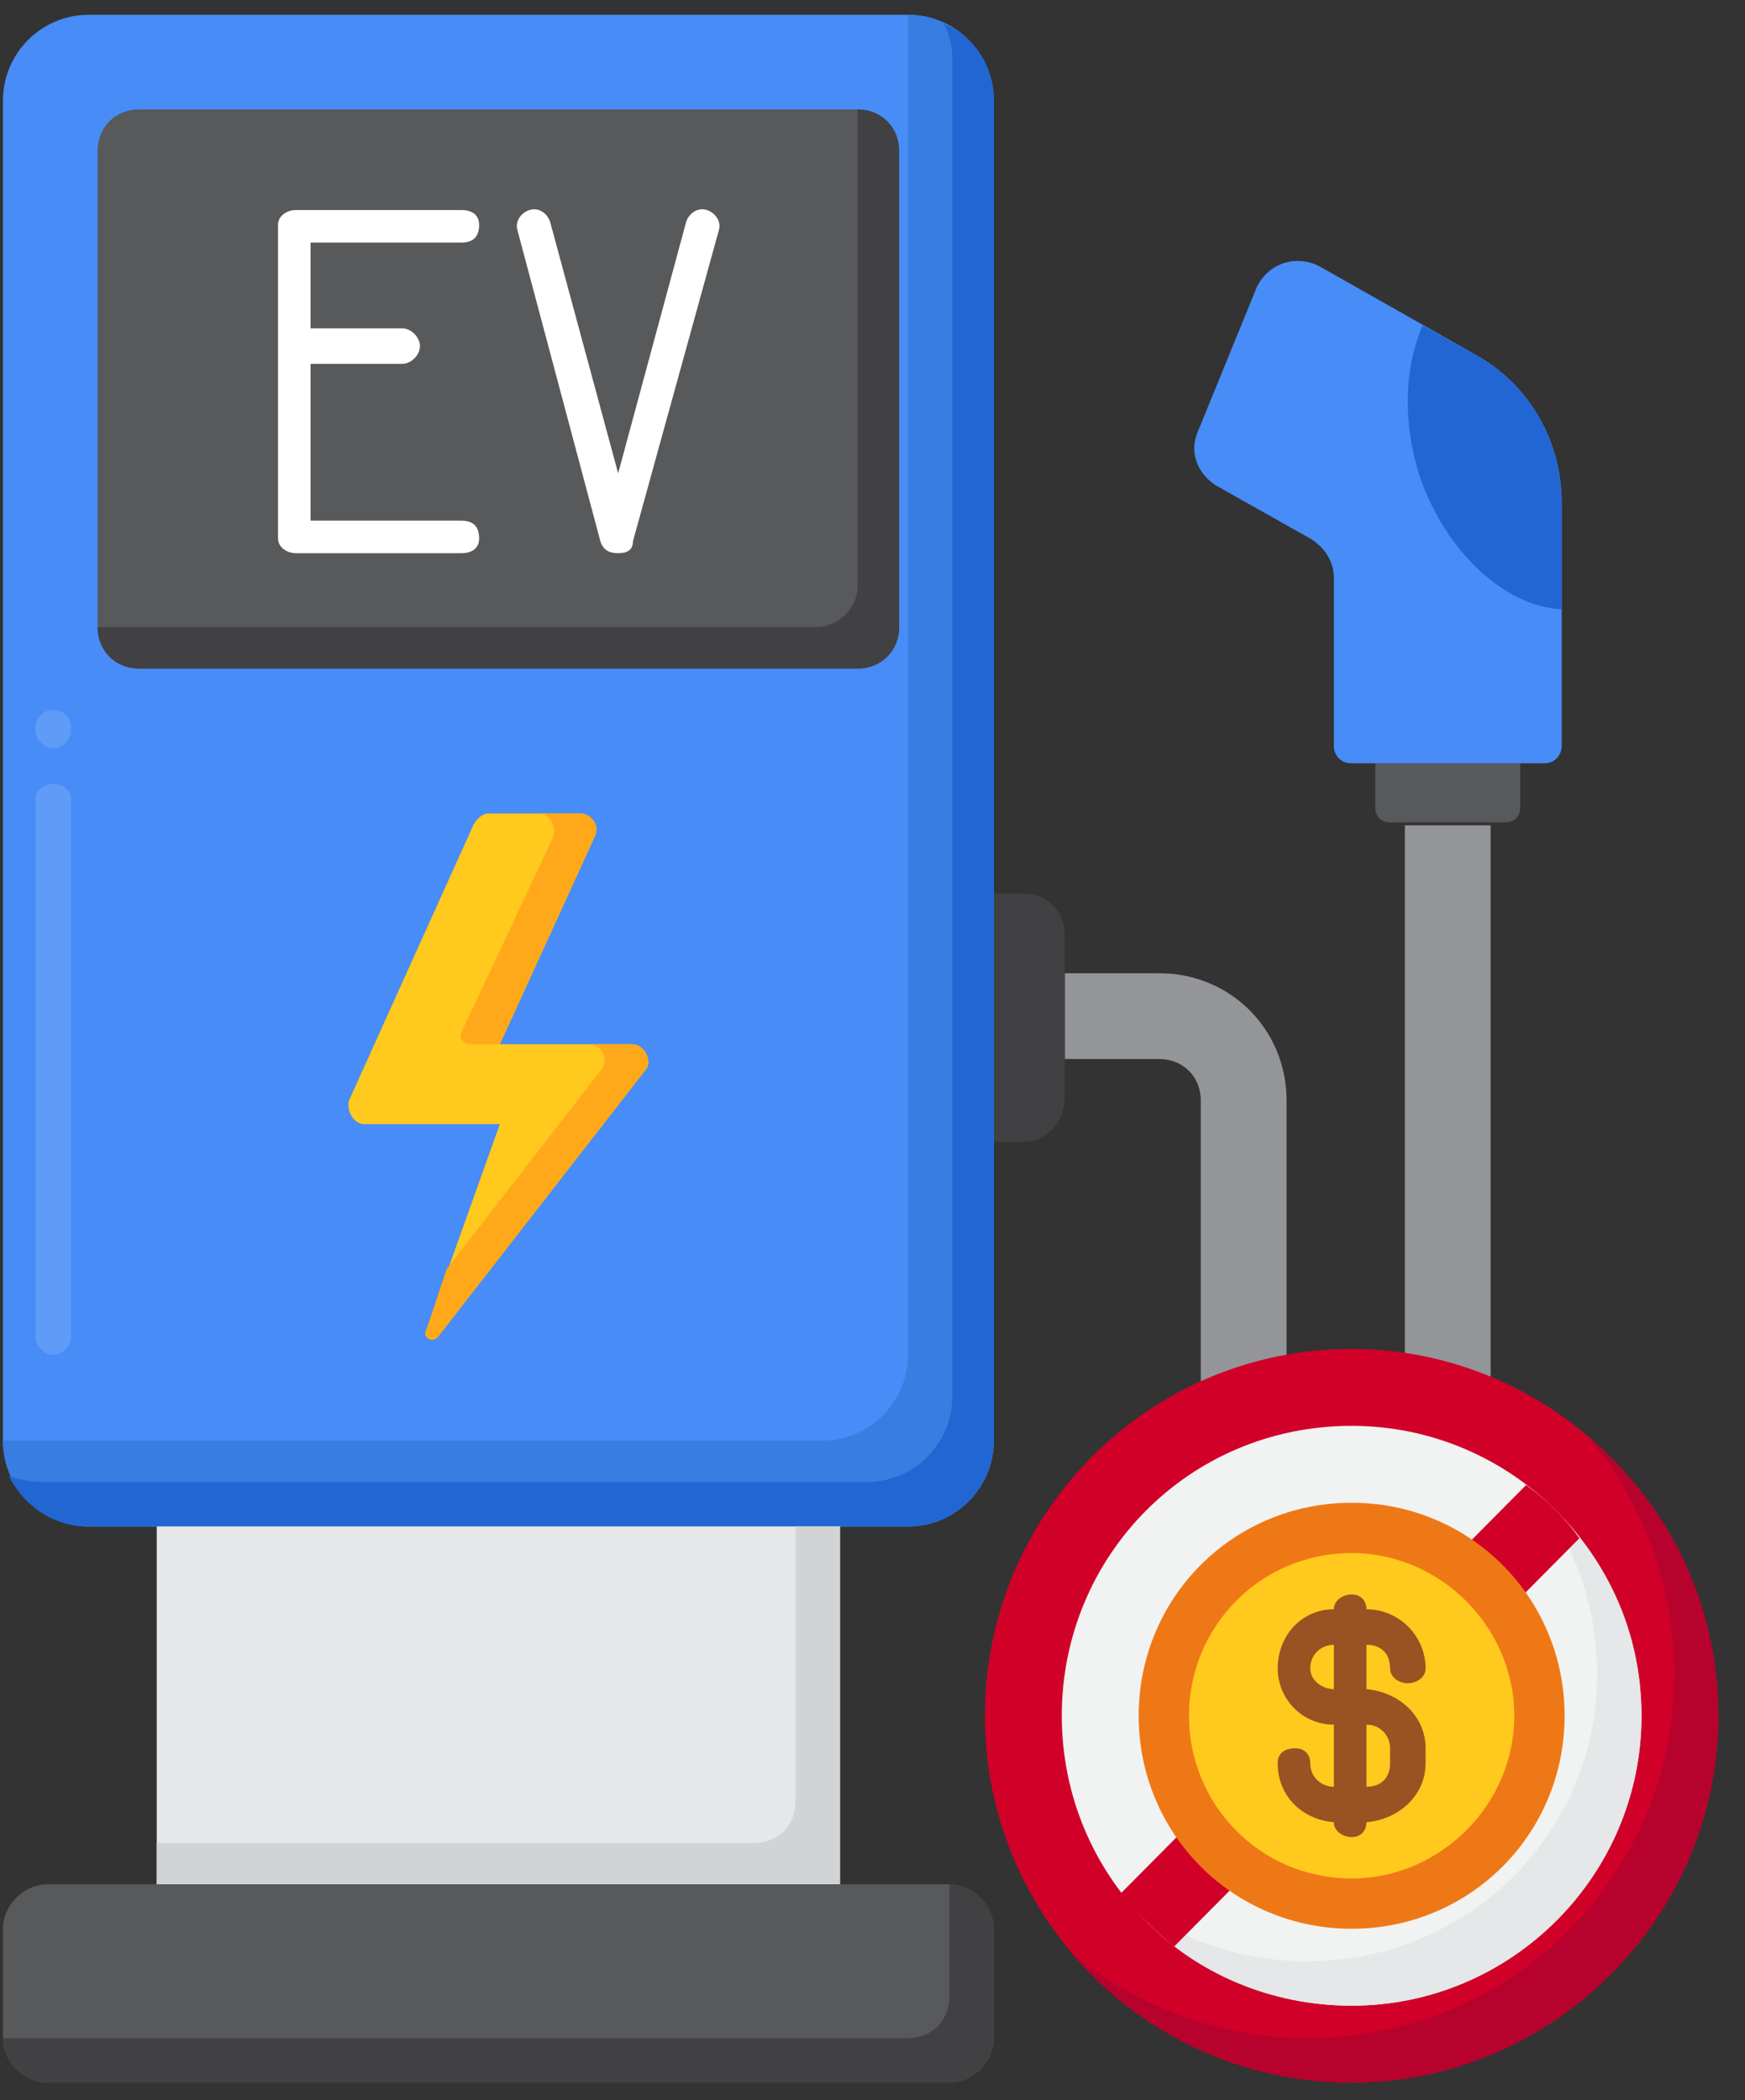 <svg version="1.2" xmlns="http://www.w3.org/2000/svg" viewBox="0 0 59 71" width="59" height="71"><rect x="0" y="0" width="59" height="71" fill="#333333" stroke="none"/><style>.a{fill:#939598}.b{fill:#414042}.c{fill:#58595b}.d{fill:#478cf7}.e{fill:#2266d3}.f{fill:#377de2}.g{fill:#e6e7e8}.h{fill:#d1d3d4}.i{fill:#5e9cf7}.j{fill:#ffc91d}.k{fill:#ffa91a}.l{fill:#fff}.m{fill:#d10028}.n{fill:#b7022d}.o{fill:#f1f2f2}.p{fill:#ef7816}.q{fill:#995222}</style><path class="a" d="m47.5 27.9v30c0 1.1-0.9 2-2 2-1.1 0-2-0.9-2-2v-20.7c0-2.4-1.9-4.3-4.3-4.3h-3.2v2.9h3.2c0.8 0 1.4 0.6 1.4 1.4v20.7c0 2.7 2.2 4.9 4.9 4.9 2.7 0 4.9-2.2 4.9-4.9v-30z"/><path class="b" d="m33.6 38.6v-8.4h1c0.8 0 1.4 0.6 1.4 1.4v5.5c0 0.8-0.6 1.5-1.4 1.5z"/><path class="c" d="m47 27.8h3.9c0.3 0 0.5-0.2 0.5-0.5v-1.5h-4.9v1.5c0 0.3 0.2 0.5 0.5 0.5z"/><path class="d" d="m42.5 9.7l-2 4.9c-0.3 0.7 0 1.4 0.6 1.8l3.2 1.8c0.5 0.3 0.8 0.8 0.8 1.3v5.7c0 0.3 0.2 0.6 0.6 0.6h6.5c0.4 0 0.6-0.3 0.6-0.6v-8.2c0-2.1-1.1-4-2.9-5l-5.3-3c-0.8-0.4-1.7-0.1-2.1 0.7z"/><path class="d" d="m42.5 9.7l-2 4.9c-0.3 0.7 0 1.4 0.6 1.8l3.2 1.8c0.5 0.3 0.8 0.8 0.8 1.3v5.7c0 0.3 0.2 0.6 0.6 0.6h6.5c0.4 0 0.6-0.3 0.6-0.6v-8.2c0-2.1-1.1-4-2.9-5l-5.3-3c-0.8-0.4-1.7-0.1-2.1 0.7z"/><path class="e" d="m49.9 12l-1.8-1c-0.6 1.4-0.7 3.2-0.1 5.1 0.9 2.6 2.9 4.4 4.8 4.5v-3.6c0-2.1-1.1-4-2.9-5z"/><path class="d" d="m33.6 48.7v-45.3c0-1.6-1.3-2.9-2.9-2.9h-27.7c-1.6 0-2.9 1.3-2.9 2.9v45.3c0 1.6 1.3 2.9 2.9 2.9h27.7c1.6 0 2.9-1.3 2.9-2.9z"/><path class="f" d="m30.7 0.5v45.3c0 1.6-1.3 2.9-2.9 2.9h-27.7c0 1.6 1.3 2.9 2.9 2.9h27.7c1.6 0 2.9-1.3 2.9-2.9v-45.3c0-1.6-1.3-2.9-2.9-2.9z"/><path class="e" d="m31.9 0.8q0.3 0.5 0.3 1.2v45.2c0 1.6-1.3 2.9-2.9 2.9h-27.8q-0.6 0-1.2-0.2c0.5 1 1.5 1.7 2.7 1.7h27.7c1.6 0 2.9-1.3 2.9-2.9v-45.3c0-1.2-0.7-2.2-1.7-2.6z"/><path class="g" d="m5.3 51.6h23.1v12.1h-23.1z"/><path class="h" d="m26.9 51.6v9.3c0 0.8-0.6 1.4-1.4 1.4h-20.2v1.4h23.1v-12.1z"/><path class="c" d="m33.6 68.9v-3.7c0-0.8-0.7-1.5-1.5-1.5h-30.5c-0.8 0-1.5 0.7-1.5 1.5v3.7c0 0.8 0.7 1.5 1.5 1.5h30.5c0.8 0 1.5-0.7 1.5-1.5z"/><path class="b" d="m32.1 63.7v3.8c0 0.8-0.6 1.4-1.4 1.4h-30.6c0 0.8 0.7 1.5 1.5 1.5h30.5c0.8 0 1.5-0.7 1.5-1.5v-3.7c0-0.8-0.7-1.5-1.5-1.5z"/><path class="i" d="m1.8 45.8c-0.3 0-0.6-0.3-0.6-0.6v-18.2c0-0.3 0.3-0.5 0.6-0.5 0.3 0 0.6 0.2 0.6 0.5v18.2c0 0.3-0.3 0.6-0.6 0.6zm0-20.5c-0.3 0-0.6-0.3-0.6-0.6v-0.1c0-0.4 0.3-0.6 0.6-0.6 0.3 0 0.6 0.2 0.6 0.6v0.1c0 0.3-0.3 0.6-0.6 0.6z"/><path class="j" d="m19.6 27.5h-3.1c-0.2 0-0.4 0.2-0.5 0.4l-4.2 9.3c-0.1 0.4 0.2 0.8 0.5 0.8h4.6l-2.5 7c-0.1 0.2 0.2 0.4 0.4 0.2l7-9c0.3-0.3 0-0.9-0.5-0.9h-4.4l3.2-7c0.2-0.4-0.1-0.8-0.5-0.8z"/><path class="k" d="m18.7 28.3l-3.1 6.6c-0.1 0.2 0.1 0.4 0.3 0.4h1l3.2-7c0.2-0.4-0.1-0.8-0.5-0.8h-1.4c0.4 0 0.6 0.4 0.5 0.8z"/><path class="k" d="m21.4 35.3h-1.5c0.5 0 0.7 0.6 0.4 0.9l-5.2 6.7-0.7 2.1c-0.1 0.2 0.2 0.4 0.4 0.2l7-9c0.3-0.3 0-0.9-0.4-0.9z"/><path class="c" d="m30.4 21.2v-16.1c0-0.8-0.6-1.4-1.4-1.4h-24.3c-0.8 0-1.4 0.6-1.4 1.4v16.1c0 0.8 0.6 1.4 1.4 1.4h24.3c0.8 0 1.4-0.6 1.4-1.4z"/><path class="b" d="m29 3.7v16.1c0 0.8-0.7 1.4-1.4 1.4h-24.3c0 0.8 0.6 1.4 1.4 1.4h24.3c0.8 0 1.4-0.6 1.4-1.4v-16.1c0-0.8-0.6-1.4-1.4-1.4z"/><path class="l" d="m15.6 17.6h-5.1v-5.3h3.1c0.3 0 0.6-0.3 0.6-0.6 0-0.3-0.3-0.6-0.6-0.6h-3.1v-2.9h5.1c0.4 0 0.6-0.2 0.6-0.6 0-0.3-0.2-0.5-0.6-0.5h-5.6c-0.3 0-0.6 0.2-0.6 0.5v10.6c0 0.3 0.3 0.5 0.6 0.5h5.6c0.4 0 0.6-0.2 0.6-0.5 0-0.4-0.2-0.6-0.6-0.6z"/><path class="l" d="m20.9 18.7c-0.3 0-0.5-0.1-0.6-0.4l-2.8-10.5c-0.1-0.3 0.1-0.6 0.4-0.7 0.3-0.1 0.6 0.1 0.7 0.4l2.3 8.5 2.3-8.5c0.1-0.3 0.4-0.5 0.7-0.4 0.3 0.1 0.5 0.4 0.4 0.7l-2.9 10.5c0 0.3-0.2 0.4-0.5 0.4z"/><path fill-rule="evenodd" class="m" d="m45.7 70.4c-6.9 0-12.4-5.6-12.4-12.4 0-6.8 5.5-12.4 12.4-12.4 6.8 0 12.4 5.6 12.4 12.4 0 6.8-5.6 12.4-12.4 12.4z"/><path class="n" d="m53.7 48.6c1.8 2.1 2.9 4.9 2.9 8 0 6.8-5.5 12.3-12.4 12.3-3 0-5.8-1.1-8-2.9 2.3 2.7 5.7 4.4 9.5 4.4 6.8 0 12.4-5.6 12.4-12.4 0-3.8-1.7-7.2-4.4-9.4z"/><path fill-rule="evenodd" class="o" d="m45.7 67.8c-5.5 0-9.8-4.4-9.8-9.8 0-5.4 4.3-9.8 9.8-9.8 5.4 0 9.8 4.4 9.8 9.8 0 5.4-4.4 9.8-9.8 9.8z"/><path class="g" d="m51.8 50.4c1.4 1.7 2.2 3.8 2.2 6.2 0 5.4-4.4 9.7-9.8 9.7-2.3 0-4.5-0.8-6.1-2.1 1.7 2.2 4.5 3.6 7.6 3.6 5.4 0 9.8-4.4 9.8-9.8 0-3.1-1.4-5.8-3.7-7.6z"/><path class="m" d="m37.9 64q0.8 1 1.8 1.8l13.7-13.8q-0.7-1-1.8-1.8z"/><path fill-rule="evenodd" class="p" d="m45.7 65.2c-4 0-7.2-3.2-7.2-7.2 0-4 3.2-7.2 7.2-7.2 4 0 7.2 3.2 7.2 7.2 0 4-3.2 7.2-7.2 7.2z"/><path fill-rule="evenodd" class="j" d="m45.7 63.5c-3.1 0-5.5-2.5-5.5-5.5 0-3 2.4-5.5 5.5-5.5 3 0 5.5 2.5 5.5 5.5 0 3-2.5 5.5-5.5 5.5z"/><path class="q" d="m46.2 57.1v-1.5c0.5 0 0.8 0.3 0.8 0.8 0 0.3 0.3 0.5 0.6 0.5 0.3 0 0.6-0.2 0.6-0.5 0-1.1-0.9-2-2-2 0-0.3-0.2-0.5-0.5-0.5-0.3 0-0.6 0.2-0.6 0.5-1.1 0-1.9 0.9-1.9 2 0 1 0.8 1.9 1.9 1.9v2.1c-0.4 0-0.8-0.3-0.8-0.8 0-0.3-0.2-0.5-0.5-0.5-0.4 0-0.6 0.2-0.6 0.5 0 1.1 0.8 1.9 1.9 2 0 0.3 0.3 0.5 0.6 0.5 0.3 0 0.5-0.2 0.5-0.5 1.1-0.1 2-0.9 2-2v-0.5c0-1.1-0.9-1.9-2-2zm-1.9-0.7c0-0.5 0.4-0.8 0.8-0.8v1.5c-0.4 0-0.8-0.3-0.8-0.7zm2.7 3.2c0 0.5-0.3 0.8-0.8 0.8v-2.1c0.5 0 0.8 0.4 0.8 0.8z"/></svg>